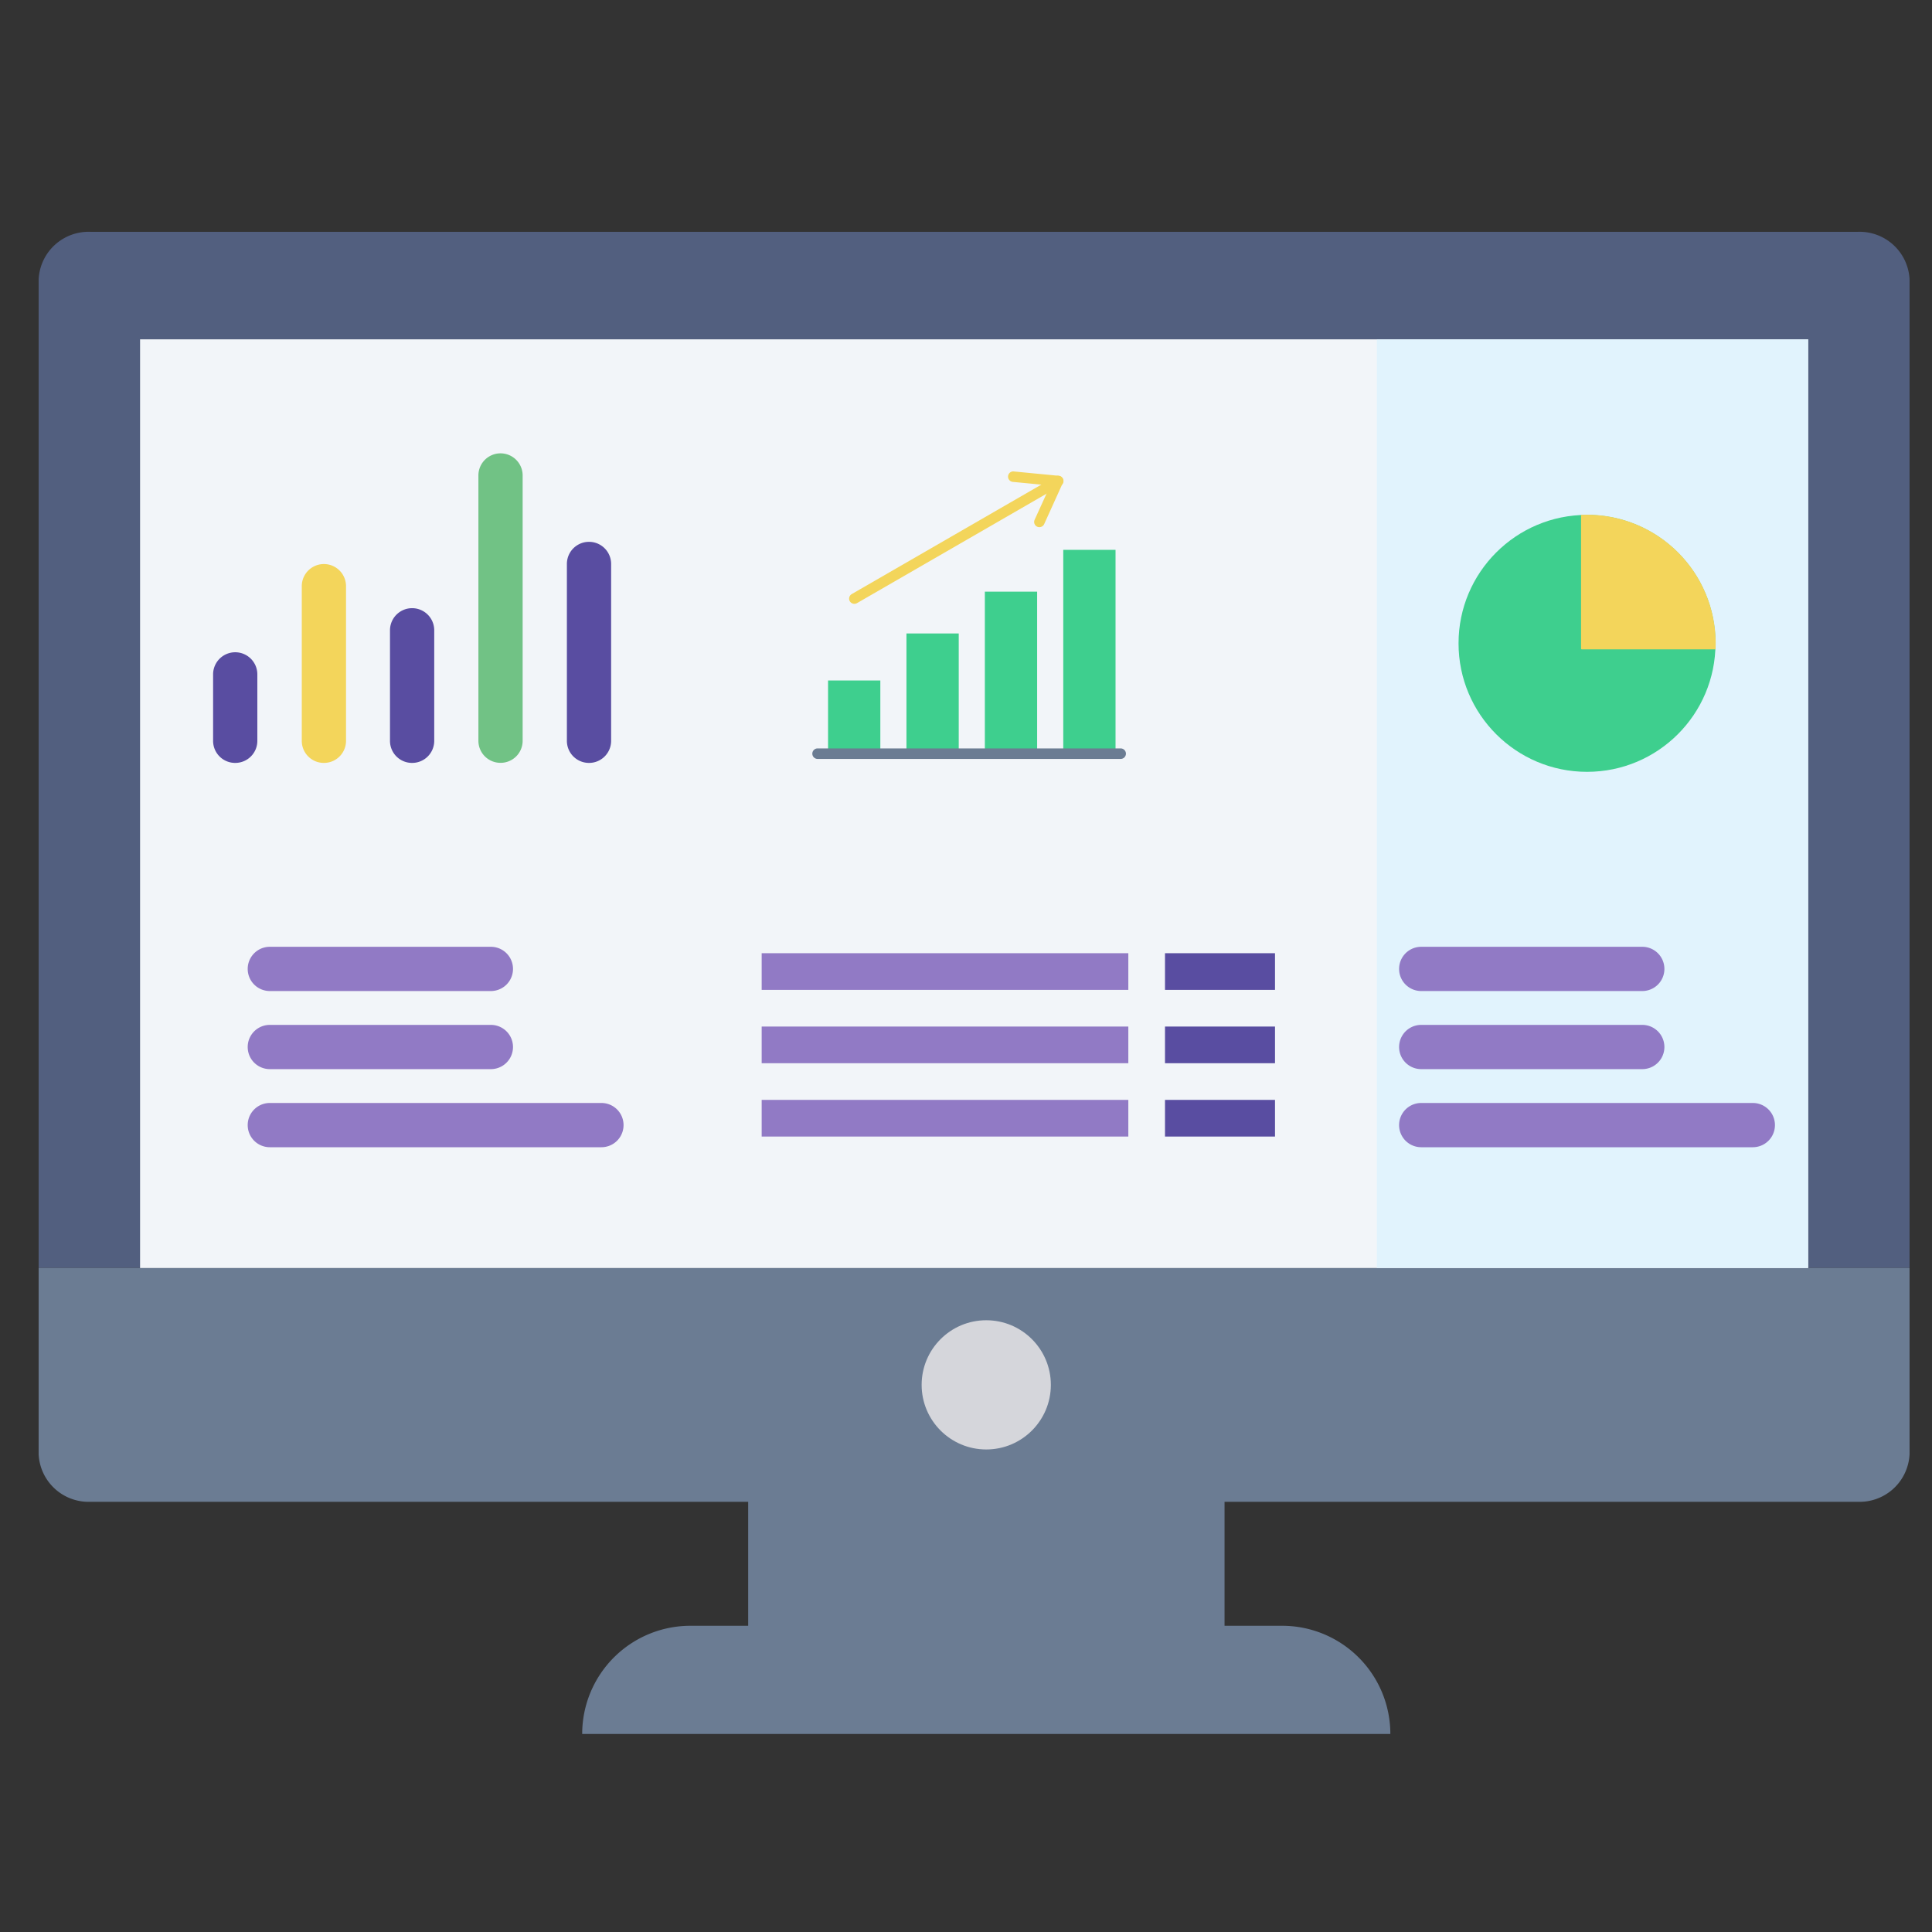 <svg xmlns="http://www.w3.org/2000/svg" width="50" height="50" viewBox="0 0 50 50">
  <rect x="0" y="0" width="50" height="50" fill="#333333" stroke="none"/>
  <g id="operator" transform="translate(-435 -156)">
    <rect id="Rectangle_3580" data-name="Rectangle 3580" width="50" height="50" transform="translate(435 156)" fill="none"/>
    <g id="Group_5562" data-name="Group 5562" transform="translate(-98.242 51.179)">
      <rect id="Rectangle_3467" data-name="Rectangle 3467" width="12.328" height="3.909" transform="translate(552.605 143.272)" fill="#6b7c93"/>
      <path id="Path_9925" data-name="Path 9925" d="M582.661,112.05a1.294,1.294,0,0,0-1.35-1.229H535.593a1.294,1.294,0,0,0-1.351,1.229v25.586h48.419Z" transform="translate(0)" fill="#525f7f"/>
      <path id="Path_9926" data-name="Path 9926" d="M534.242,126.119v4.822a1.294,1.294,0,0,0,1.351,1.229h45.718a1.294,1.294,0,0,0,1.35-1.229v-4.822Z" transform="translate(0 11.517)" fill="#6b7c93"/>
      <circle id="Ellipse_1068" data-name="Ellipse 1068" cx="1.672" cy="1.672" r="1.672" transform="translate(557.094 138.989)" fill="#d5d6db"/>
      <path id="Path_9927" data-name="Path 9927" d="M560.385,131.4H545.067a2.8,2.8,0,0,0-2.8,2.8h20.915A2.8,2.8,0,0,0,560.385,131.4Z" transform="translate(6.042 15.496)" fill="#6b7c93"/>
      <rect id="Rectangle_3468" data-name="Rectangle 3468" width="43.17" height="24.034" transform="translate(536.867 113.603)" fill="#f2f5f9"/>
      <rect id="Rectangle_3469" data-name="Rectangle 3469" width="11.162" height="24.034" transform="translate(568.875 113.603)" fill="#e1f3fd"/>
      <path id="Path_9928" data-name="Path 9928" d="M537.389,119.891a.57.57,0,0,1-.571-.571V117.6a.572.572,0,1,1,1.145,0v1.716A.571.571,0,0,1,537.389,119.891Z" transform="translate(1.939 4.674)" fill="#594da1"/>
      <path id="Path_9929" data-name="Path 9929" d="M538.7,120.874a.57.57,0,0,1-.571-.571V116.3a.572.572,0,1,1,1.145,0V120.3A.571.571,0,0,1,538.7,120.874Z" transform="translate(2.923 3.691)" fill="#f3d55b"/>
      <path id="Path_9930" data-name="Path 9930" d="M540,120.382a.57.57,0,0,1-.571-.571V116.95a.572.572,0,1,1,1.145,0v2.861A.571.571,0,0,1,540,120.382Z" transform="translate(3.906 4.183)" fill="#594da1"/>
      <path id="Path_9931" data-name="Path 9931" d="M541.308,122.1a.571.571,0,0,1-.573-.571v-6.866a.572.572,0,1,1,1.145,0v6.866A.57.57,0,0,1,541.308,122.1Z" transform="translate(4.888 2.463)" fill="#71c285"/>
      <path id="Path_9932" data-name="Path 9932" d="M542.614,121.119a.571.571,0,0,1-.573-.571v-4.578a.572.572,0,0,1,1.145,0v4.578A.571.571,0,0,1,542.614,121.119Z" transform="translate(5.872 3.446)" fill="#594da1"/>
      <path id="Path_9933" data-name="Path 9933" d="M543.624,123.675H537.9a.572.572,0,1,1,0-1.145h5.721a.572.572,0,1,1,0,1.145Z" transform="translate(2.325 8.815)" fill="#917ac5"/>
      <path id="Path_9934" data-name="Path 9934" d="M543.624,122.522H537.9a.572.572,0,1,1,0-1.145h5.721a.572.572,0,1,1,0,1.145Z" transform="translate(2.325 7.947)" fill="#917ac5"/>
      <path id="Path_9935" data-name="Path 9935" d="M546.485,124.828H537.9a.572.572,0,1,1,0-1.145h8.582a.572.572,0,1,1,0,1.145Z" transform="translate(2.325 9.683)" fill="#917ac5"/>
      <path id="Path_9936" data-name="Path 9936" d="M560.625,123.675H554.9a.572.572,0,1,1,0-1.145h5.721a.572.572,0,1,1,0,1.145Z" transform="translate(15.123 8.815)" fill="#917ac5"/>
      <path id="Path_9937" data-name="Path 9937" d="M560.625,122.522H554.9a.572.572,0,1,1,0-1.145h5.721a.572.572,0,1,1,0,1.145Z" transform="translate(15.123 7.947)" fill="#917ac5"/>
      <path id="Path_9938" data-name="Path 9938" d="M563.485,124.828H554.9a.572.572,0,1,1,0-1.145h8.582a.572.572,0,1,1,0,1.145Z" transform="translate(15.123 9.683)" fill="#917ac5"/>
      <circle id="Ellipse_1069" data-name="Ellipse 1069" cx="3.325" cy="3.325" r="3.325" transform="translate(570.989 118.146)" fill="#3ecf8e"/>
      <path id="Path_9939" data-name="Path 9939" d="M557.017,115l0,.005v3.464l.011.011h3.464l.005,0A3.327,3.327,0,0,0,557.017,115Z" transform="translate(17.143 3.146)" fill="#f3d55b"/>
      <g id="Group_5476" data-name="Group 5476" transform="translate(554.267 117.022)">
        <rect id="Rectangle_3470" data-name="Rectangle 3470" width="1.353" height="1.894" transform="translate(0.405 5.41)" fill="#3ecf8e"/>
        <rect id="Rectangle_3471" data-name="Rectangle 3471" width="1.353" height="3.111" transform="translate(2.434 4.193)" fill="#3ecf8e"/>
        <rect id="Rectangle_3472" data-name="Rectangle 3472" width="1.353" height="4.193" transform="translate(4.463 3.111)" fill="#3ecf8e"/>
        <rect id="Rectangle_3473" data-name="Rectangle 3473" width="1.353" height="5.275" transform="translate(6.492 2.029)" fill="#3ecf8e"/>
        <path id="Path_9940" data-name="Path 9940" d="M553.645,118.72H545.8a.136.136,0,0,1,0-.272h7.844a.136.136,0,0,1,0,.272Z" transform="translate(-545.666 -111.28)" fill="#6b7c93"/>
        <path id="Path_9941" data-name="Path 9941" d="M546.343,117.736a.14.14,0,0,1-.117-.067.137.137,0,0,1,.051-.186l5.271-3.043a.134.134,0,0,1,.184.049.137.137,0,0,1-.049.186l-5.271,3.043A.136.136,0,0,1,546.343,117.736Z" transform="translate(-545.258 -114.31)" fill="#f3d55b"/>
        <path id="Path_9942" data-name="Path 9942" d="M549.847,114.741h-.012l-1.159-.112a.136.136,0,0,1-.121-.149.134.134,0,0,1,.147-.121l1.159.112a.135.135,0,0,1-.014.27Z" transform="translate(-543.491 -114.359)" fill="#f3d55b"/>
        <path id="Path_9943" data-name="Path 9943" d="M549.075,115.752a.135.135,0,0,1-.123-.191l.482-1.059a.135.135,0,0,1,.245.112l-.48,1.059A.137.137,0,0,1,549.075,115.752Z" transform="translate(-543.201 -114.31)" fill="#f3d55b"/>
      </g>
      <rect id="Rectangle_3474" data-name="Rectangle 3474" width="9.489" height="0.949" transform="translate(552.954 129.49)" fill="#917ac5"/>
      <rect id="Rectangle_3475" data-name="Rectangle 3475" width="2.847" height="0.949" transform="translate(563.392 129.49)" fill="#594da1"/>
      <rect id="Rectangle_3476" data-name="Rectangle 3476" width="9.489" height="0.949" transform="translate(552.954 131.388)" fill="#917ac5"/>
      <rect id="Rectangle_3477" data-name="Rectangle 3477" width="2.847" height="0.949" transform="translate(563.392 131.388)" fill="#594da1"/>
      <rect id="Rectangle_3478" data-name="Rectangle 3478" width="9.489" height="0.949" transform="translate(552.954 133.286)" fill="#917ac5"/>
      <rect id="Rectangle_3479" data-name="Rectangle 3479" width="2.847" height="0.949" transform="translate(563.392 133.286)" fill="#594da1"/>
    </g>
  </g>
</svg>
